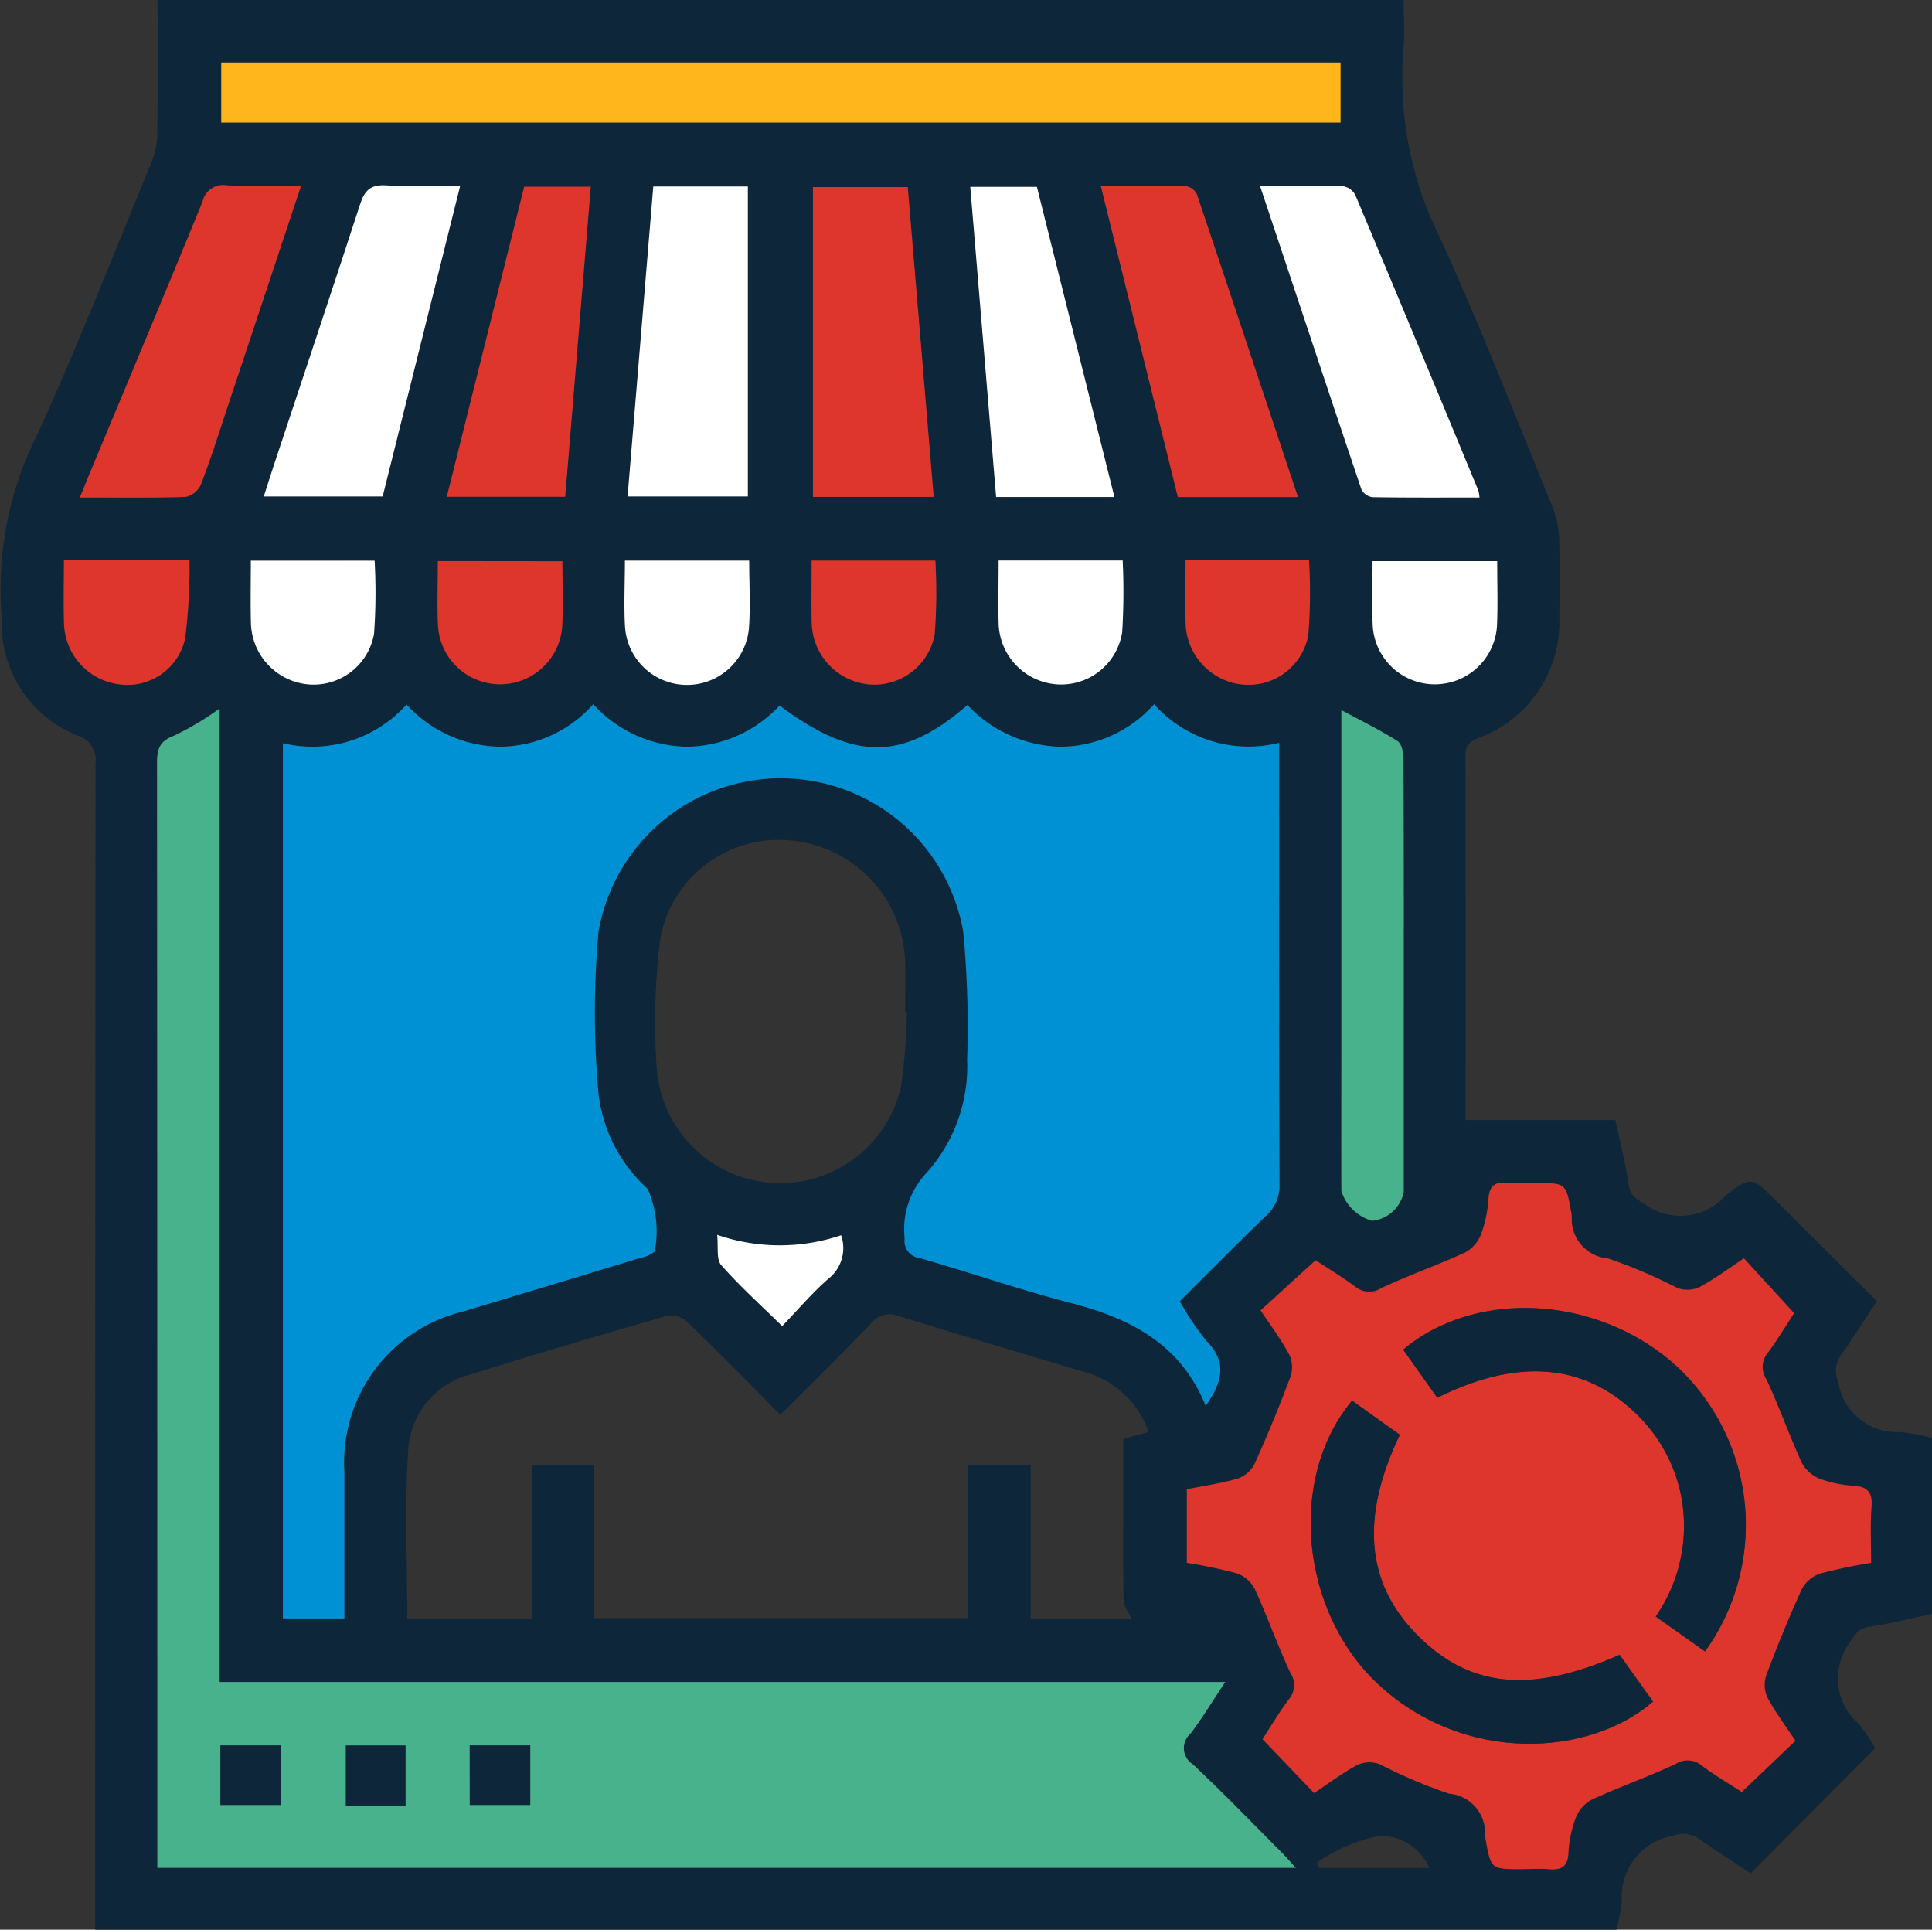 <svg xmlns="http://www.w3.org/2000/svg" width="72" height="71.902" viewBox="0 0 72 71.902">
  <rect x="0" y="0" width="72" height="71.902" fill="#333333" stroke="none"/>
  <g id="Group_42831" data-name="Group 42831" transform="translate(-4.204 -5.8)">
    <path id="Path_34829" data-name="Path 34829" d="M74.153,54.285c-.473.711-.895,1.383-1.357,2.026a1.012,1.012,0,0,0-.087.976,2.209,2.209,0,0,0,2.316,1.872,7.872,7.872,0,0,1,1.179.22v6.557c-.768.162-1.534.362-2.314.472-.425.06-.555.287-.765.619a2.223,2.223,0,0,0,.357,3.009,6.026,6.026,0,0,1,.6.912L69.447,75.6c-.613-.408-1.283-.83-1.926-1.289a1.062,1.062,0,0,0-.975-.107,2.306,2.306,0,0,0-1.9,2.454,9.1,9.1,0,0,1-.2,1.047H7.751v-.854q0-21.3.013-42.6A.957.957,0,0,0,7.08,33.2,4.461,4.461,0,0,1,4.268,29c0-.072.006-.146,0-.217a12.819,12.819,0,0,1,1.349-6.841c1.516-3.334,2.854-6.75,4.25-10.138a2.9,2.9,0,0,0,.2-1.048c.02-1.639.009-3.279.009-4.959H56.512c0,.618.054,1.265-.009,1.9a13.31,13.31,0,0,0,1.375,6.983c1.5,3.288,2.811,6.662,4.183,10.008a3.48,3.48,0,0,1,.246,1.18c.034.991.013,1.983.01,2.975a4.594,4.594,0,0,1-3,4.447c-.339.136-.5.267-.5.657.013,4.5.009,9,.009,13.588h5.58c.18.855.382,1.622.489,2.4.061.436.309.55.635.755a2.256,2.256,0,0,0,2.957-.313c.967-.793,1.029-.714,1.936.193C71.662,51.8,72.894,53.03,74.153,54.285Zm-25.98,0c1.075-1.072,2.123-2.14,3.2-3.175a1.509,1.509,0,0,0,.511-1.2c-.019-5.224-.012-10.448-.012-15.672v-.762a4.715,4.715,0,0,1-4.662-1.439,4.685,4.685,0,0,1-3.521,1.584,4.911,4.911,0,0,1-3.435-1.553c-2.409,2.094-4.221,2.093-7,.018A4.779,4.779,0,0,1,29.8,33.624a4.829,4.829,0,0,1-3.487-1.584,4.665,4.665,0,0,1-3.494,1.583,4.8,4.8,0,0,1-3.462-1.572,4.7,4.7,0,0,1-4.607,1.441V66.1h2.29c0-1.853,0-3.663,0-5.472a5.781,5.781,0,0,1,4.413-5.959q3.323-1,6.64-2.008a1.094,1.094,0,0,0,.51-.234,3.874,3.874,0,0,0-.273-2.336A5.645,5.645,0,0,1,26.5,46.562a33.275,33.275,0,0,1,0-6.063,6.9,6.9,0,0,1,13.59,0,36.821,36.821,0,0,1,.154,4.773,5.947,5.947,0,0,1-1.54,4.256,3.054,3.054,0,0,0-.789,2.41.647.647,0,0,0,.572.739c1.876.537,3.723,1.181,5.61,1.668,2.23.575,4.115,1.538,5.035,3.838.59-.845.836-1.6.037-2.411A9.77,9.77,0,0,1,48.173,54.284ZM12.388,68.472V32.2a10.99,10.99,0,0,1-1.7,1.015c-.548.207-.631.5-.631,1.019q.019,20.178.011,40.355v.81H52.494c-.224-.245-.374-.421-.536-.584-1.094-1.1-2.168-2.214-3.3-3.273a.711.711,0,0,1-.094-1.138c.443-.586.824-1.219,1.3-1.931Zm61.546-4.438c0-.756-.038-1.434.012-2.106.04-.53-.145-.734-.663-.773a4.367,4.367,0,0,1-1.269-.263,1.314,1.314,0,0,1-.67-.6c-.469-1.025-.842-2.1-1.322-3.115a.817.817,0,0,1,.06-.976c.381-.515.71-1.068.978-1.478l-1.869-2.043c-.568.377-1.092.772-1.663,1.078a1.1,1.1,0,0,1-.824.026,18.877,18.877,0,0,0-2.582-1.1,1.468,1.468,0,0,1-1.348-1.532,1.429,1.429,0,0,0-.025-.216c-.194-1.059-.194-1.059-1.309-1.059-.362,0-.727.027-1.087-.007-.456-.043-.648.116-.682.589a4.689,4.689,0,0,1-.281,1.339,1.307,1.307,0,0,1-.6.67c-1.025.47-2.094.844-3.114,1.324a.818.818,0,0,1-.976-.061c-.515-.381-1.067-.712-1.472-.978l-2.049,1.867c.378.571.774,1.1,1.079,1.667a1.113,1.113,0,0,1,.028.825q-.608,1.617-1.316,3.195a1.129,1.129,0,0,1-.613.571c-.636.189-1.3.281-1.927.407v2.746a17.662,17.662,0,0,1,1.873.394,1.226,1.226,0,0,1,.669.6c.469,1.025.843,2.094,1.322,3.114a.817.817,0,0,1-.06.976c-.382.515-.71,1.068-.984,1.487l1.923,2.008c.523-.348,1.045-.744,1.615-1.051a1.1,1.1,0,0,1,.825-.029,18.785,18.785,0,0,0,2.582,1.1,1.469,1.469,0,0,1,1.347,1.533,1.175,1.175,0,0,0,.016.144c.2,1.129.2,1.129,1.318,1.13.339,0,.679-.021,1.015,0,.447.035.727-.045.755-.589a4.377,4.377,0,0,1,.28-1.339,1.3,1.3,0,0,1,.6-.668c1.025-.47,2.093-.845,3.114-1.323a.82.82,0,0,1,.977.058c.514.383,1.069.71,1.492.985l2-1.909c-.353-.533-.748-1.057-1.054-1.628a1.121,1.121,0,0,1-.029-.826c.4-1.078.838-2.147,1.318-3.194a1.22,1.22,0,0,1,.682-.581A18.939,18.939,0,0,1,73.934,64.034Zm-49.9,2.079V60.38H26.34v5.713H40.284v-5.7h2.333v5.716h3.762c-.1-.213-.292-.435-.3-.661-.03-1.257-.014-2.515-.014-3.773V59.415l.943-.258a3.521,3.521,0,0,0-2.52-2.271c-2.261-.681-4.526-1.347-6.781-2.047a.9.9,0,0,0-1.061.293c-1.084,1.13-2.2,2.225-3.358,3.382-1.188-1.192-2.318-2.347-3.479-3.469a.9.9,0,0,0-.719-.221c-2.455.7-4.906,1.424-7.342,2.189a3.088,3.088,0,0,0-2.33,2.778c-.138,2.088-.037,4.191-.037,6.322ZM38,43.492l-.064,0c0-.629.015-1.258,0-1.886A4.689,4.689,0,0,0,33.7,37.12a4.491,4.491,0,0,0-4.883,3.616,25.01,25.01,0,0,0-.136,4.912,4.616,4.616,0,0,0,9.1.651A22.318,22.318,0,0,0,38,43.492ZM54.162,8.127H12.449v2.239H54.162ZM28.55,12.749,27.592,24.3h4.482V12.749ZM39,24.316c-.327-3.906-.648-7.737-.968-11.547H34.5V24.316Zm13.576.006C51.3,20.5,50.06,16.755,48.8,13.02a.556.556,0,0,0-.416-.285c-1.028-.024-2.058-.013-3.16-.013.974,3.931,1.926,7.771,2.874,11.6Zm-31.222-11.6c-.988,0-1.882.039-2.771-.014-.565-.034-.791.187-.957.7-1.058,3.253-2.145,6.5-3.222,9.744-.124.375-.241.753-.368,1.151h4.428Zm-5.93,0c-1,0-1.89.032-2.779-.012a.781.781,0,0,0-.889.6c-1.375,3.364-2.784,6.715-4.182,10.07-.124.3-.245.6-.394.965,1.392,0,2.672.02,3.949-.022a.817.817,0,0,0,.562-.464c.347-.9.636-1.816.94-2.73C13.55,18.363,14.467,15.6,15.424,12.721ZM59.34,24.339a1.465,1.465,0,0,0-.044-.265q-2.281-5.505-4.579-11a.634.634,0,0,0-.455-.333c-1.005-.031-2.011-.016-3.1-.016,1.276,3.832,2.519,7.576,3.78,11.313a.552.552,0,0,0,.412.291C56.673,24.348,57.995,24.339,59.34,24.339Zm-5.15,7.918V45.1c0,1.694,0,3.387,0,5.081a1.678,1.678,0,0,0,1.144,1.11,1.331,1.331,0,0,0,1.18-1.082q0-3.014,0-6.025c0-3.363.005-6.726-.009-10.089,0-.233-.066-.58-.224-.68C55.624,32.993,54.918,32.649,54.19,32.257ZM25.266,24.31l.954-11.551H23.739L20.856,24.31Zm20.469.011L42.846,12.762H40.363c.324,3.882.643,7.715.964,11.559ZM13.552,26.692c0,.835-.017,1.585,0,2.334A2.352,2.352,0,0,0,15.68,31.3a2.283,2.283,0,0,0,2.463-1.89,21.445,21.445,0,0,0,.022-2.72Zm11.61.019h-4.64c0,.849-.034,1.647.008,2.44a2.318,2.318,0,0,0,4.624,0C25.2,28.353,25.162,27.555,25.162,26.711Zm2.331-.021c0,.877-.045,1.7.01,2.512a2.316,2.316,0,0,0,4.609.037c.064-.835.012-1.678.012-2.549Zm6.959,0c0,.831-.016,1.58,0,2.328A2.355,2.355,0,0,0,36.571,31.3a2.281,2.281,0,0,0,2.468-1.882,20.877,20.877,0,0,0,.023-2.731Zm6.968,0c0,.853-.024,1.626.006,2.4A2.337,2.337,0,0,0,43.6,31.3a2.3,2.3,0,0,0,2.42-1.947,24.233,24.233,0,0,0,.019-2.671Zm6.966-.013c0,.825-.018,1.593,0,2.361A2.358,2.358,0,0,0,50.449,31.3a2.262,2.262,0,0,0,2.506-1.824,19.353,19.353,0,0,0,.027-2.8ZM60,26.708H55.353c0,.821-.023,1.592.005,2.362a2.319,2.319,0,0,0,4.634.012C60.024,28.311,60,27.538,60,26.708ZM6.586,26.671c0,.832-.019,1.6,0,2.369A2.353,2.353,0,0,0,8.655,31.3a2.2,2.2,0,0,0,2.45-1.7,20.823,20.823,0,0,0,.161-2.931ZM35.55,51.827a7.157,7.157,0,0,1-4.619-.015c.05.449-.039.909.15,1.124.69.786,1.473,1.49,2.272,2.275.6-.621,1.115-1.231,1.709-1.753A1.455,1.455,0,0,0,35.55,51.827ZM53.284,75.195l.086.205h4.1a1.957,1.957,0,0,0-1.908-1.186A6.422,6.422,0,0,0,53.284,75.195Z" fill="#0d263a"/>
    <path id="Path_34830" data-name="Path 34830" d="M48.173,54.284a9.77,9.77,0,0,0,1,1.491c.8.816.553,1.566-.037,2.411-.92-2.3-2.805-3.263-5.035-3.838-1.887-.487-3.734-1.131-5.61-1.668a.647.647,0,0,1-.572-.739,3.054,3.054,0,0,1,.789-2.41,5.947,5.947,0,0,0,1.54-4.256A36.821,36.821,0,0,0,40.1,40.5a6.9,6.9,0,0,0-13.59,0,33.275,33.275,0,0,0,0,6.063,5.645,5.645,0,0,0,1.828,3.532A3.874,3.874,0,0,1,28.6,52.43a1.094,1.094,0,0,1-.51.234q-3.318,1.01-6.64,2.008a5.781,5.781,0,0,0-4.413,5.959c0,1.809,0,3.619,0,5.472h-2.29V33.492a4.7,4.7,0,0,0,4.607-1.441,4.8,4.8,0,0,0,3.462,1.572,4.665,4.665,0,0,0,3.494-1.583A4.829,4.829,0,0,0,29.8,33.624a4.779,4.779,0,0,0,3.457-1.535c2.778,2.075,4.59,2.076,7-.018a4.911,4.911,0,0,0,3.435,1.553,4.685,4.685,0,0,0,3.521-1.584,4.715,4.715,0,0,0,4.662,1.439v.762c0,5.224-.007,10.448.012,15.672a1.509,1.509,0,0,1-.511,1.2C50.3,52.144,49.248,53.212,48.173,54.284Z" fill="#0091d4"/>
    <path id="Path_34831" data-name="Path 34831" d="M12.388,68.472H49.865c-.473.712-.854,1.345-1.3,1.931a.711.711,0,0,0,.094,1.138c1.128,1.059,2.2,2.176,3.3,3.273.162.163.312.339.536.584H10.068v-.81q0-20.176-.011-40.355c0-.518.083-.812.631-1.019a10.99,10.99,0,0,0,1.7-1.015Zm.033,4.581h2.252V70.838H12.421Zm6.893.022V70.842H17.095v2.233Zm2.4-.022h2.252V70.839H21.71Z" fill="#47b28c"/>
    <path id="Path_34832" data-name="Path 34832" d="M73.934,64.034a18.939,18.939,0,0,0-1.9.4,1.22,1.22,0,0,0-.682.581c-.48,1.047-.914,2.116-1.318,3.194a1.121,1.121,0,0,0,.029.826c.306.571.7,1.1,1.054,1.628l-2,1.909c-.423-.275-.978-.6-1.492-.985a.82.82,0,0,0-.977-.058c-1.021.478-2.089.853-3.114,1.323a1.3,1.3,0,0,0-.6.668,4.377,4.377,0,0,0-.28,1.339c-.028.544-.308.624-.755.589-.336-.026-.676,0-1.015,0-1.114,0-1.114,0-1.318-1.13a1.175,1.175,0,0,1-.016-.144A1.469,1.469,0,0,0,58.2,72.632a18.785,18.785,0,0,1-2.582-1.1,1.1,1.1,0,0,0-.825.029c-.57.307-1.092.7-1.615,1.051l-1.923-2.008c.274-.419.6-.972.984-1.487a.817.817,0,0,0,.06-.976c-.479-1.02-.853-2.089-1.322-3.114a1.226,1.226,0,0,0-.669-.6,17.662,17.662,0,0,0-1.873-.394V61.292c.626-.126,1.291-.218,1.927-.407a1.129,1.129,0,0,0,.613-.571q.709-1.575,1.316-3.195a1.113,1.113,0,0,0-.028-.825c-.305-.572-.7-1.1-1.079-1.667l2.049-1.867c.405.266.957.6,1.472.978a.818.818,0,0,0,.976.061c1.02-.48,2.089-.854,3.114-1.324a1.307,1.307,0,0,0,.6-.67,4.689,4.689,0,0,0,.281-1.339c.034-.473.226-.632.682-.589.36.034.725.007,1.087.007,1.115,0,1.115,0,1.309,1.059a1.429,1.429,0,0,1,.025.216,1.468,1.468,0,0,0,1.348,1.532,18.877,18.877,0,0,1,2.582,1.1,1.1,1.1,0,0,0,.824-.026c.571-.306,1.1-.7,1.663-1.078l1.869,2.043c-.268.41-.6.963-.978,1.478a.817.817,0,0,0-.06.976c.48,1.02.853,2.09,1.322,3.115a1.314,1.314,0,0,0,.67.6,4.367,4.367,0,0,0,1.269.263c.518.039.7.243.663.773C73.9,62.6,73.934,63.278,73.934,64.034ZM54.592,57.99c-2.413,2.892-1.915,7.848.944,10.538,3.246,3.053,7.951,2.708,10.27.675L64.56,67.459c-3.343,1.473-5.639,1.226-7.6-.8-1.853-1.914-2.056-4.338-.591-7.4Zm13.153,9.343a8.065,8.065,0,0,0-.937-10.508c-2.852-2.725-7.526-3.074-10.313-.735l1.271,1.79c2.948-1.463,5.379-1.286,7.3.492a5.827,5.827,0,0,1,1.741,2.95,5.916,5.916,0,0,1-.9,4.711Z" fill="#de352c"/>
    <path id="Path_34833" data-name="Path 34833" d="M54.162,8.127v2.239H12.449V8.127Z" fill="#ffb51b"/>
    <path id="Path_34834" data-name="Path 34834" d="M28.55,12.749h3.524V24.3H27.592Z" fill="#fff"/>
    <path id="Path_34835" data-name="Path 34835" d="M39,24.316H34.5V12.769h3.533C38.352,16.579,38.673,20.41,39,24.316Z" fill="#de352c"/>
    <path id="Path_34836" data-name="Path 34836" d="M52.576,24.322H48.1c-.948-3.829-1.9-7.669-2.874-11.6,1.1,0,2.132-.011,3.16.013a.556.556,0,0,1,.416.285C50.06,16.755,51.3,20.5,52.576,24.322Z" fill="#de352c"/>
    <path id="Path_34837" data-name="Path 34837" d="M21.354,12.721,18.464,24.3H14.036c.127-.4.244-.776.368-1.151,1.077-3.247,2.164-6.491,3.222-9.744.166-.512.392-.733.957-.7C19.472,12.76,20.366,12.721,21.354,12.721Z" fill="#fff"/>
    <path id="Path_34838" data-name="Path 34838" d="M15.424,12.721c-.957,2.88-1.874,5.642-2.793,8.4-.3.914-.593,1.833-.94,2.73a.817.817,0,0,1-.562.464c-1.277.042-2.557.022-3.949.022.149-.366.27-.666.394-.965,1.4-3.355,2.807-6.706,4.182-10.07a.781.781,0,0,1,.889-.6C13.534,12.753,14.427,12.721,15.424,12.721Z" fill="#de352c"/>
    <path id="Path_34839" data-name="Path 34839" d="M59.34,24.339c-1.345,0-2.667.009-3.988-.013a.552.552,0,0,1-.412-.291c-1.261-3.737-2.5-7.481-3.78-11.313,1.091,0,2.1-.015,3.1.016a.634.634,0,0,1,.455.333q2.307,5.493,4.579,11A1.465,1.465,0,0,1,59.34,24.339Z" fill="#fff"/>
    <path id="Path_34840" data-name="Path 34840" d="M54.19,32.257c.728.392,1.434.736,2.094,1.154.158.1.223.447.224.68.014,3.363.009,6.726.009,10.089q0,3.012,0,6.025a1.331,1.331,0,0,1-1.18,1.082,1.678,1.678,0,0,1-1.144-1.11c-.005-1.694,0-3.387,0-5.081V32.257Z" fill="#47b28c"/>
    <path id="Path_34841" data-name="Path 34841" d="M25.266,24.31h-4.41l2.883-11.551H26.22Z" fill="#de352c"/>
    <path id="Path_34842" data-name="Path 34842" d="M45.735,24.321H41.327c-.321-3.844-.64-7.677-.964-11.559h2.483Z" fill="#fff"/>
    <path id="Path_34843" data-name="Path 34843" d="M13.552,26.692h4.613a21.445,21.445,0,0,1-.022,2.72A2.283,2.283,0,0,1,15.68,31.3a2.352,2.352,0,0,1-2.124-2.276C13.535,28.277,13.552,27.527,13.552,26.692Z" fill="#fff"/>
    <path id="Path_34844" data-name="Path 34844" d="M25.162,26.711c0,.844.036,1.642-.008,2.435a2.318,2.318,0,0,1-4.624,0c-.042-.793-.008-1.591-.008-2.44Z" fill="#de352c"/>
    <path id="Path_34845" data-name="Path 34845" d="M27.493,26.69h4.631c0,.871.052,1.714-.012,2.549A2.316,2.316,0,0,1,27.5,29.2C27.448,28.388,27.493,27.567,27.493,26.69Z" fill="#fff"/>
    <path id="Path_34846" data-name="Path 34846" d="M34.452,26.689h4.61a20.877,20.877,0,0,1-.023,2.731A2.281,2.281,0,0,1,36.571,31.3a2.355,2.355,0,0,1-2.115-2.285C34.436,28.269,34.452,27.52,34.452,26.689Z" fill="#de352c"/>
    <path id="Path_34847" data-name="Path 34847" d="M41.42,26.686h4.623a24.233,24.233,0,0,1-.019,2.671A2.3,2.3,0,0,1,43.6,31.3a2.337,2.337,0,0,1-2.178-2.221C41.4,28.312,41.42,27.539,41.42,26.686Z" fill="#fff"/>
    <path id="Path_34848" data-name="Path 34848" d="M48.386,26.673h4.6a19.353,19.353,0,0,1-.027,2.8A2.262,2.262,0,0,1,50.449,31.3a2.358,2.358,0,0,1-2.059-2.264C48.368,28.266,48.386,27.5,48.386,26.673Z" fill="#de352c"/>
    <path id="Path_34849" data-name="Path 34849" d="M60,26.708c0,.83.026,1.6-.006,2.374a2.319,2.319,0,0,1-4.634-.012c-.028-.77-.005-1.541-.005-2.362Z" fill="#fff"/>
    <path id="Path_34850" data-name="Path 34850" d="M6.586,26.671h4.68A20.823,20.823,0,0,1,11.1,29.6a2.2,2.2,0,0,1-2.45,1.7A2.353,2.353,0,0,1,6.59,29.04C6.567,28.272,6.586,27.5,6.586,26.671Z" fill="#de352c"/>
    <path id="Path_34851" data-name="Path 34851" d="M35.55,51.827a1.455,1.455,0,0,1-.488,1.631c-.594.522-1.111,1.132-1.709,1.753-.8-.785-1.582-1.489-2.272-2.275-.189-.215-.1-.675-.15-1.124A7.157,7.157,0,0,0,35.55,51.827Z" fill="#fff"/>
    <path id="Path_34852" data-name="Path 34852" d="M12.421,73.053V70.838h2.252v2.215Z" fill="#0d263a"/>
    <path id="Path_34853" data-name="Path 34853" d="M19.314,73.075H17.095V70.842h2.219Z" fill="#0d263a"/>
    <path id="Path_34854" data-name="Path 34854" d="M21.71,73.053V70.839h2.252v2.214Z" fill="#0d263a"/>
    <path id="Path_34855" data-name="Path 34855" d="M54.592,57.99l1.781,1.273c-1.465,3.062-1.262,5.486.591,7.4,1.957,2.022,4.253,2.269,7.6.8L65.806,69.2c-2.319,2.033-7.024,2.378-10.27-.675C52.677,65.838,52.179,60.882,54.592,57.99Z" fill="#0d263a"/>
    <path id="Path_34856" data-name="Path 34856" d="M67.745,67.333l-1.835-1.3a5.916,5.916,0,0,0,.9-4.711,5.827,5.827,0,0,0-1.741-2.95c-1.921-1.778-4.352-1.955-7.3-.492l-1.271-1.79c2.787-2.339,7.461-1.99,10.313.735A8.065,8.065,0,0,1,67.745,67.333Z" fill="#0d263a"/>
  </g>
</svg>

